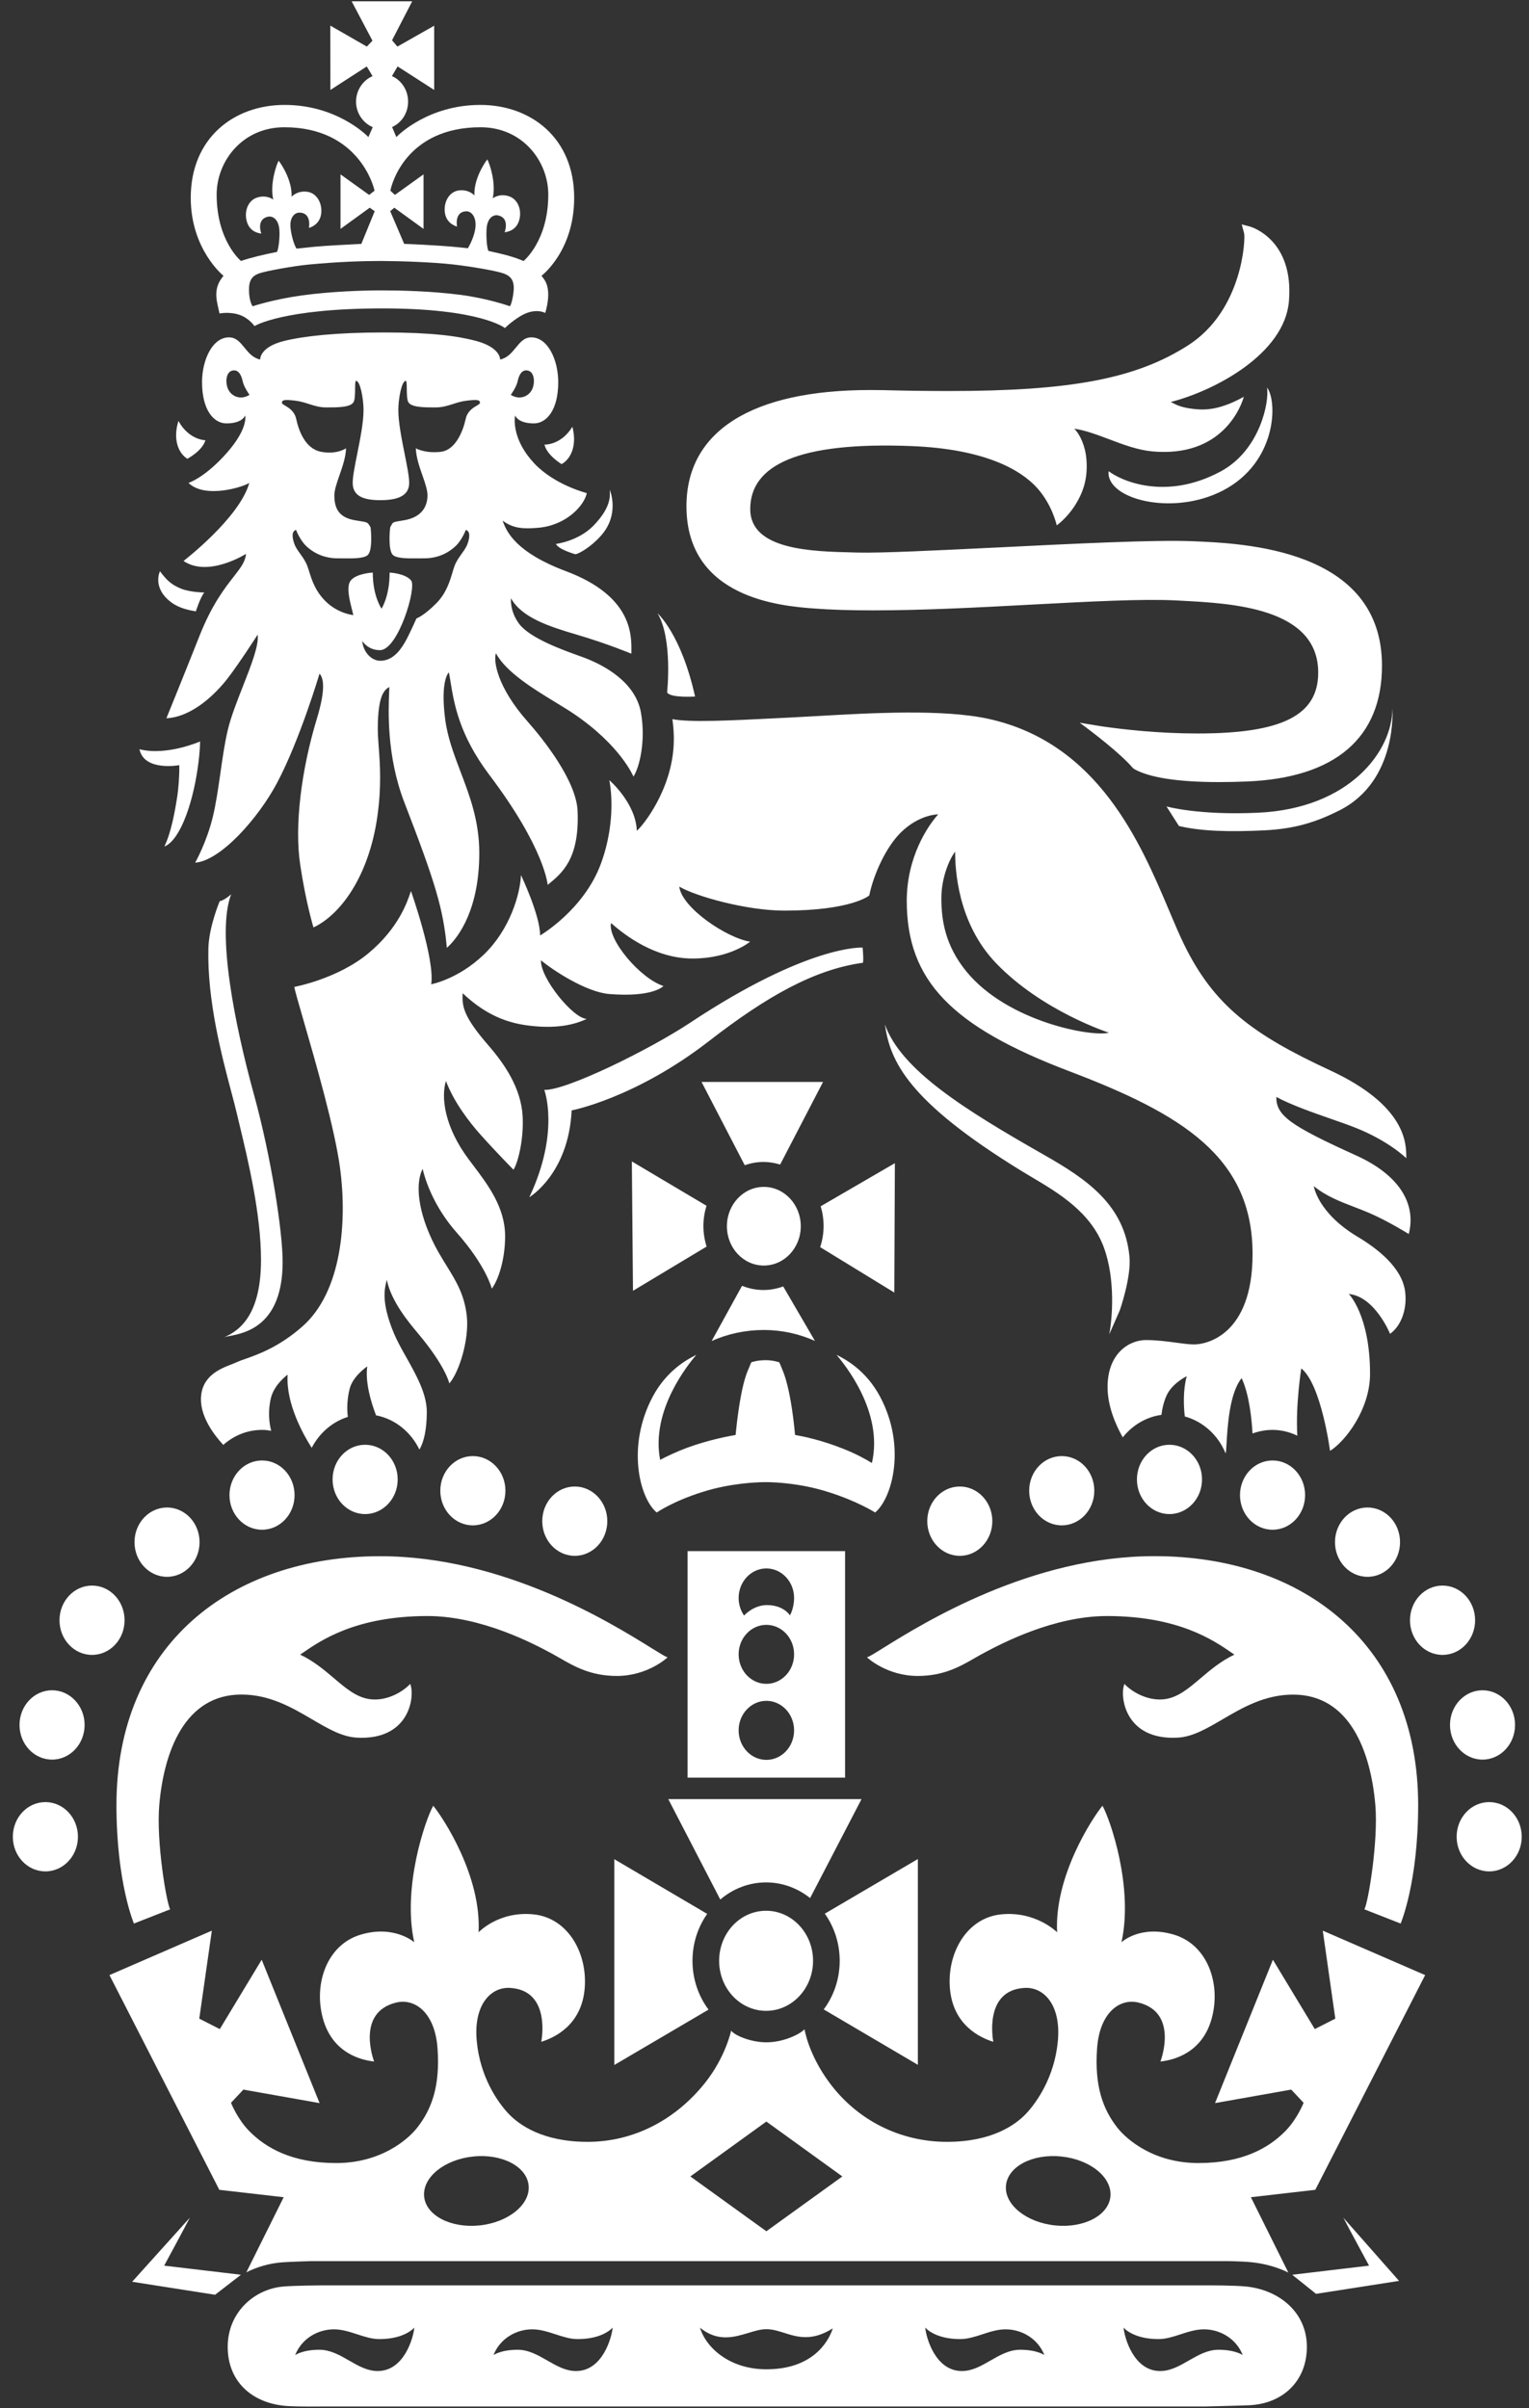 <svg width="73" height="115" viewBox="0 0 73 115" fill="none" xmlns="http://www.w3.org/2000/svg">
<rect x="0" y="0" width="73" height="115" fill="#333333" stroke="none"/>
<path id="Fill 4" fill-rule="evenodd" clip-rule="evenodd" d="M10.435 14.766C10.315 14.251 10.194 13.726 10.672 13.172C10.672 13.172 9.107 11.921 9.107 9.446C9.107 6.576 11.183 5.01 13.586 5.01C16.04 5.01 17.47 6.42 17.588 6.546L17.796 6.072C17.34 5.881 16.999 5.408 16.999 4.854C16.999 4.3 17.335 3.831 17.787 3.635L17.51 3.174L15.775 4.295L15.77 1.223L17.515 2.225L17.782 1.943L16.789 0.062H19.68L18.718 1.923L18.973 2.225L20.729 1.228V4.295L18.983 3.172L18.713 3.635C19.165 3.831 19.484 4.302 19.484 4.854C19.484 5.402 19.167 5.871 18.72 6.067L18.923 6.546C19.039 6.42 20.481 5.01 22.932 5.01C25.336 5.01 27.413 6.576 27.413 9.446C27.413 11.999 25.851 13.172 25.851 13.172C25.861 13.185 25.872 13.199 25.886 13.215C26.032 13.392 26.363 13.79 26.033 14.944C26.033 14.944 25.553 14.668 24.847 15.096C24.402 15.365 24.107 15.665 24.107 15.665C24.107 15.665 22.953 14.728 18.276 14.728C13.485 14.728 12.152 15.571 12.152 15.571C12.152 15.571 11.901 15.209 11.476 15.05C10.984 14.864 10.481 14.97 10.481 14.97C10.466 14.902 10.451 14.834 10.435 14.766ZM13.575 6.077C17.129 6.077 17.853 8.925 17.881 9.109L17.623 9.307L16.257 8.326V10.931L17.652 9.919L17.89 10.085L17.252 11.646C17.041 11.658 16.845 11.668 16.659 11.678C15.834 11.721 15.21 11.753 14.395 11.848C14.376 11.85 14.177 11.873 14.158 11.873C14.033 11.687 13.903 11.213 13.87 10.873C13.825 10.385 14.059 10.141 14.322 10.153C14.891 10.184 14.749 10.883 14.749 10.883C14.927 10.831 15.288 10.662 15.338 10.176C15.385 9.69 15.116 9.202 14.643 9.154C14.168 9.104 13.92 9.396 13.92 9.396C13.96 8.635 13.445 7.847 13.303 7.676C13.192 7.872 12.88 8.789 13.045 9.531C13.045 9.531 12.752 9.292 12.293 9.428C11.835 9.564 11.651 10.098 11.781 10.566C11.908 11.037 12.293 11.135 12.476 11.153C12.476 11.153 12.22 10.488 12.776 10.352C13.031 10.289 13.303 10.488 13.338 10.977C13.362 11.299 13.315 11.82 13.227 12.029C12.603 12.152 11.946 12.309 11.506 12.462C11.506 12.462 10.344 11.515 10.344 9.292C10.344 7.696 11.575 6.077 13.575 6.077ZM32.774 24.172C32.774 20.594 35.889 18.625 41.541 18.625C41.739 18.625 41.94 18.628 42.144 18.63L42.151 18.63C43.328 18.661 44.356 18.673 45.289 18.673C51.118 18.673 54.212 18.089 56.701 16.506C59.341 14.831 59.466 11.39 59.398 11.138L59.284 10.715L59.686 10.821L59.689 10.822C59.78 10.85 61.788 11.47 61.537 14.396C61.324 16.888 58.027 18.651 55.895 19.197C55.932 19.212 55.97 19.231 56.013 19.254C56.171 19.337 56.407 19.462 56.989 19.529C57.71 19.615 58.202 19.471 58.708 19.275C59.02 19.152 59.384 18.948 59.384 18.948L59.384 18.948C59.375 18.983 58.71 21.581 55.578 21.581C55.399 21.581 55.209 21.574 55.013 21.556C54.319 21.491 53.619 21.229 52.945 20.972L52.883 20.949C52.324 20.741 51.79 20.541 51.286 20.471C51.586 20.76 51.82 21.345 51.867 21.903C51.945 22.81 51.742 23.467 51.331 24.122C50.943 24.743 50.452 25.088 50.452 25.088C50.452 25.088 50.248 24.122 49.525 23.311C48.743 22.437 47.022 21.44 43.517 21.302C38.125 21.09 35.819 22.203 35.819 24.313C35.819 26.266 38.767 26.334 40.717 26.38L40.718 26.38L40.957 26.387C42.062 26.415 44.702 26.286 47.539 26.147L47.674 26.141C51.324 25.959 55.146 25.773 56.892 25.844L56.895 25.844C59.381 25.942 65.981 26.203 65.981 31.788C65.981 35.237 63.747 37.151 59.518 37.319C59.06 37.339 58.618 37.347 58.2 37.347C56.24 37.347 54.876 37.135 54.146 36.722L54.08 36.667C53.494 35.98 52.151 34.953 51.548 34.512L52.555 34.678C53.638 34.837 55.321 35.026 57.183 35.026C61.215 35.026 62.936 34.157 62.936 32.118C62.936 29.02 58.819 28.81 56.358 28.684L56.353 28.683L56.155 28.673C54.578 28.59 52.04 28.724 49.296 28.87C46.722 29.008 44.063 29.147 41.683 29.147C40.584 29.147 39.655 29.119 38.844 29.056L38.839 29.056C37.333 28.939 32.774 28.588 32.774 24.172ZM25.489 20.219C24.714 20.219 24.594 19.839 24.594 19.839C24.553 20.05 24.476 21.027 25.508 22.128C26.485 23.167 28.016 23.547 28.016 23.547C27.896 24.142 27.04 25.083 25.709 25.202C24.993 25.265 24.504 25.242 23.998 24.862C24.178 25.405 24.653 26.39 27.021 27.276C30.177 28.459 30.154 30.309 30.145 31.102V31.102C30.144 31.143 30.143 31.181 30.143 31.216C30.143 31.216 29.011 30.741 27.539 30.307C26.208 29.915 24.922 29.499 24.395 28.57C24.395 28.57 24.327 29.182 24.792 29.799C25.314 30.48 26.874 31.04 27.628 31.31L27.628 31.31L27.629 31.311C27.736 31.349 27.826 31.381 27.896 31.408C28.839 31.765 30.344 32.568 30.602 34.034C30.841 35.406 30.522 36.665 30.243 37.085C30.243 37.085 29.638 35.602 27.38 34.076C27.146 33.918 26.859 33.743 26.547 33.553L26.547 33.553C25.491 32.91 24.155 32.096 23.679 31.196C23.551 31.539 23.717 32.792 25.192 34.459C25.936 35.3 27.522 37.286 27.577 38.739C27.668 41.016 26.839 41.692 26.166 42.241L26.147 42.256C26.147 42.256 26.026 40.529 23.362 37.002C21.923 35.096 21.679 33.593 21.515 32.587C21.487 32.412 21.461 32.252 21.431 32.108C21.431 32.108 21.013 32.458 21.252 34.331C21.365 35.213 21.672 36.021 21.989 36.856C22.426 38.006 22.883 39.208 22.883 40.731C22.883 43.359 21.939 44.724 21.334 45.263C21.164 43.389 20.776 42.128 19.304 38.314C18.449 36.1 18.544 33.878 18.579 33.06C18.584 32.949 18.588 32.863 18.588 32.807C18.358 32.938 18.044 33.178 18.037 34.776C18.036 35.049 18.058 35.348 18.082 35.685L18.082 35.686L18.083 35.686L18.083 35.686C18.143 36.509 18.22 37.558 18.016 38.993C17.612 41.831 16.271 43.674 14.967 44.288C14.967 44.288 14.61 43.145 14.331 41.282C14.052 39.416 14.39 36.75 15.125 34.331C15.551 32.933 15.456 32.382 15.255 32.17C15.255 32.17 14.322 35.32 13.227 37.387C12.343 39.054 10.542 41.101 9.318 41.196C9.318 41.196 9.857 40.245 10.154 39.036C10.31 38.403 10.416 37.661 10.523 36.917C10.624 36.207 10.725 35.496 10.871 34.877C11.018 34.248 11.315 33.493 11.6 32.766C11.996 31.757 12.371 30.802 12.301 30.307C12.301 30.307 11.426 31.672 10.871 32.392C10.313 33.112 9.2 34.235 7.944 34.3C7.944 34.3 8.639 32.599 9.528 30.358C10.118 28.869 10.727 28.089 11.158 27.538C11.489 27.113 11.715 26.824 11.745 26.45C11.745 26.45 9.944 27.593 8.762 26.788C8.762 26.788 11.438 24.733 11.903 23.059C11.646 23.243 9.795 23.84 8.999 23.059C8.999 23.059 9.686 22.853 10.66 21.813C11.695 20.712 11.745 20.05 11.705 19.839C11.705 19.839 11.587 20.219 10.812 20.219C10.213 20.219 9.646 19.595 9.646 18.25C9.646 17.19 10.14 16.11 10.934 16.11C11.272 16.11 11.466 16.348 11.673 16.602C11.867 16.841 12.073 17.093 12.421 17.17C12.421 17.17 12.381 16.571 13.575 16.279C14.506 16.052 16.033 15.876 18.337 15.876C20.606 15.876 21.847 16.045 22.727 16.279C23.913 16.599 23.878 17.17 23.878 17.17C24.226 17.093 24.432 16.84 24.628 16.601C24.834 16.348 25.028 16.11 25.364 16.11C26.161 16.11 26.652 17.19 26.652 18.25C26.652 19.595 26.087 20.219 25.489 20.219ZM24.714 18.207C24.773 17.92 24.918 17.608 25.232 17.704C25.442 17.767 25.549 18.081 25.461 18.442C25.341 18.917 24.832 19.139 24.386 18.855C24.386 18.855 24.655 18.492 24.714 18.207ZM60.492 18.505C61 19.169 60.967 22.08 58.391 23.422C55.973 24.68 52.78 23.822 52.931 22.5C53.505 22.948 55.649 23.933 58.289 22.508C60.14 21.506 60.61 19.215 60.492 18.505ZM9.807 21.022C9.807 21.022 9.025 21.022 8.519 20.101C8.245 20.982 8.516 21.642 8.944 21.908C8.944 21.908 9.66 21.536 9.807 21.022ZM27.328 20.38C27.56 21.276 27.253 21.921 26.813 22.163C26.813 22.163 26.116 21.75 25.995 21.231C25.995 21.231 26.778 21.274 27.328 20.38ZM29.114 23.407C29.131 23.714 29.161 24.249 28.338 25.098C27.607 25.851 26.541 25.974 26.541 25.974C26.671 26.246 27.473 26.468 27.473 26.468C27.773 26.402 28.468 25.919 28.858 25.373C29.55 24.404 29.113 23.389 29.113 23.389L29.114 23.407ZM9.554 35.408C9.554 35.408 7.947 36.111 6.659 35.778C6.881 36.853 8.559 36.539 8.559 36.539C8.573 37.012 8.516 37.687 8.469 37.989C8.351 38.762 8.176 39.736 7.85 40.421C7.85 40.421 8.084 40.355 8.346 39.998C9.176 38.86 9.535 36.498 9.554 35.408ZM31.394 29.288C31.394 29.288 32.524 30.28 33.185 33.261C33.185 33.261 31.999 33.341 31.85 33.064C31.85 33.064 32.129 30.516 31.394 29.288ZM8.649 28.112C8.15 27.913 7.933 27.669 7.637 27.279C7.637 27.279 7.242 28.069 8.183 28.769C8.574 29.059 9.068 29.145 9.333 29.192L9.351 29.195C9.351 29.195 9.556 28.538 9.753 28.293C9.753 28.293 9.098 28.291 8.649 28.112ZM11.504 108.627L10.27 109.582L6.309 108.962L9.062 105.903C8.89 106.248 7.838 108.192 7.838 108.192L11.504 108.627ZM66.796 108.92L64.137 105.903C64.309 106.248 65.364 108.192 65.364 108.192L61.695 108.627L62.834 109.539L66.796 108.92ZM41.782 72.227C41.782 72.227 40.926 71.675 39.492 71.232C38.234 70.84 37.057 70.777 36.556 70.777C36.057 70.777 34.842 70.84 33.585 71.232C32.15 71.675 31.354 72.227 31.354 72.227C30.534 71.544 29.905 69.067 31.16 66.701C31.837 65.427 32.83 64.912 33.172 64.735C33.201 64.719 33.225 64.707 33.245 64.696L33.229 64.715L33.229 64.715C32.882 65.133 31.061 67.326 31.517 69.712C31.85 69.538 32.304 69.321 32.793 69.14C33.783 68.773 34.745 68.589 35.121 68.523C35.121 68.523 35.211 67.506 35.388 66.592C35.536 65.829 35.667 65.527 35.781 65.265L35.781 65.265C35.811 65.195 35.84 65.128 35.868 65.056C35.868 65.056 36.123 64.953 36.558 64.953C36.925 64.953 37.208 65.056 37.208 65.056C37.234 65.121 37.26 65.182 37.287 65.246C37.404 65.52 37.537 65.832 37.691 66.592C37.875 67.506 37.958 68.523 37.958 68.523C38.331 68.589 39.206 68.76 40.283 69.193C40.867 69.425 41.316 69.671 41.628 69.863C42.196 67.41 40.294 65.124 39.95 64.711L39.938 64.696C39.957 64.707 39.981 64.719 40.01 64.734L40.011 64.734C40.352 64.912 41.345 65.426 42.021 66.701C43.278 69.067 42.602 71.544 41.782 72.227ZM63.955 38.696C66.739 37.291 66.477 33.835 66.477 33.835C66.477 35.864 64.442 38.608 60.062 38.81C57.207 38.943 55.692 38.51 55.692 38.51C55.938 38.9 56.287 39.444 56.287 39.444C57.327 39.693 58.694 39.736 60.376 39.651C61.818 39.578 62.816 39.27 63.955 38.696ZM12.14 52.325C11.192 48.885 10.334 44.537 11.036 42.705C11.036 42.705 10.724 42.992 10.49 43.034C10.49 43.034 9.975 44.245 9.949 45.285C9.887 47.782 10.596 50.454 11.043 52.141C11.144 52.521 11.231 52.851 11.294 53.118C11.335 53.293 11.38 53.481 11.428 53.68C11.844 55.409 12.461 57.979 12.461 60.165C12.461 62.686 11.522 63.512 10.707 63.857C10.699 63.86 10.693 63.863 10.686 63.866L10.707 63.857C10.761 63.837 10.847 63.82 10.957 63.8C11.697 63.659 13.494 63.318 13.494 60.26C13.494 58.777 12.934 55.215 12.14 52.325ZM52.959 63.72C53.094 63.032 53.276 61.139 52.702 59.568C52.083 57.887 50.54 56.972 49.292 56.231C49.115 56.126 48.944 56.024 48.783 55.925C43.332 52.579 42.496 50.673 42.248 48.918C43.013 51.093 46.067 52.997 49.844 55.147C51.884 56.307 53.702 57.541 53.926 60.026C54.014 61.001 53.463 62.574 53.463 62.574L52.959 63.72ZM25.986 52.045C25.986 52.045 26.747 54.049 25.272 57.171C25.272 57.171 27.144 56.066 27.293 53.025C27.293 53.025 30.323 52.45 33.845 49.719C36.634 47.553 38.915 46.287 41.2 45.975C41.2 45.975 41.241 45.867 41.184 45.25C41.184 45.25 38.617 45.079 32.932 48.85C31.004 50.127 27.016 52.09 25.986 52.045ZM36.468 60.434C35.495 60.434 34.705 59.596 34.705 58.556C34.705 57.519 35.495 56.678 36.468 56.678C37.44 56.678 38.232 57.519 38.232 58.556C38.232 59.596 37.44 60.434 36.468 60.434ZM35.428 61.401L33.977 64.037C34.743 63.697 35.584 63.511 36.468 63.511C37.331 63.511 38.154 63.697 38.908 64.032L37.393 61.431C37.097 61.539 36.783 61.602 36.454 61.602C36.09 61.602 35.748 61.529 35.428 61.401ZM39.295 51.667L37.248 55.61C36.996 55.535 36.728 55.487 36.454 55.487C36.138 55.487 35.837 55.545 35.556 55.643L33.495 51.667H39.295ZM33.731 57.579L30.167 55.462L30.221 61.64L33.736 59.528C33.639 59.218 33.583 58.888 33.583 58.546C33.583 58.208 33.637 57.884 33.731 57.579ZM39.182 57.604L42.725 55.545L42.697 61.723L39.158 59.555C39.262 59.238 39.321 58.901 39.321 58.546C39.321 58.218 39.272 57.901 39.182 57.604ZM71.1 89.365C71.958 89.365 72.653 88.624 72.653 87.711C72.653 86.794 71.958 86.056 71.1 86.056C70.242 86.056 69.545 86.794 69.545 87.711C69.545 88.624 70.242 89.365 71.1 89.365ZM69.228 82.371C69.228 81.457 69.925 80.716 70.781 80.716C71.639 80.716 72.334 81.457 72.334 82.371C72.334 83.287 71.639 84.027 70.781 84.027C69.925 84.027 69.228 83.287 69.228 82.371ZM67.318 77.373C67.318 78.287 68.013 79.027 68.871 79.027C69.732 79.027 70.427 78.287 70.427 77.373C70.427 76.457 69.732 75.716 68.871 75.716C68.013 75.716 67.318 76.457 67.318 77.373ZM50.374 106.271C48.993 106.127 47.944 105.274 48.029 104.368C48.112 103.459 49.293 102.837 50.671 102.98C52.049 103.121 53.099 103.975 53.016 104.884C52.933 105.793 51.749 106.412 50.374 106.271ZM32.961 103.932L36.589 106.55L40.217 103.932L36.589 101.311L32.961 103.932ZM22.894 106.271C21.516 106.412 20.332 105.793 20.249 104.884C20.167 103.975 21.216 103.121 22.596 102.98C23.972 102.837 25.156 103.459 25.239 104.368C25.322 105.274 24.272 106.127 22.894 106.271ZM62.773 96.895L63.752 96.397L63.154 92.195L68.042 94.317L62.797 104.571L59.722 104.924L61.511 108.522C60.993 108.27 60.414 108.101 59.788 108.033C59.266 107.975 58.45 107.975 58.45 107.975H14.889C14.889 107.975 13.913 108.001 13.478 108.033C12.868 108.079 12.286 108.247 11.762 108.509L13.544 104.924L10.471 104.571L5.226 94.317L10.114 92.195L9.514 96.397L10.495 96.895L12.494 93.584L15.258 100.43L11.62 99.785L11.029 100.415C11.029 100.415 11.332 101.193 11.906 101.772C12.7 102.575 13.946 103.293 16.054 103.293C18.162 103.293 19.462 102.19 19.923 101.598C20.616 100.712 21.015 99.609 20.89 97.827C20.772 96.11 19.81 95.41 18.912 95.629C16.959 96.11 17.862 98.443 17.862 98.443C17.219 98.376 15.865 98.031 15.416 96.386C14.964 94.737 15.607 92.867 17.219 92.386C18.829 91.905 19.777 92.748 19.777 92.748C19.198 90.143 20.299 86.918 20.684 86.23C21.178 86.834 22.989 89.599 22.849 92.273C22.849 92.273 23.807 91.248 25.471 91.417C27.135 91.585 28.078 93.307 27.91 95.012C27.74 96.719 26.466 97.311 25.842 97.502C25.842 97.502 26.343 95.034 24.343 94.929C23.421 94.881 22.601 95.749 22.762 97.467C22.918 99.176 23.757 100.385 24.284 100.941C24.788 101.467 25.898 102.28 28.056 102.28C30.283 102.28 32.285 101.205 33.679 99.44C34.648 98.212 34.908 96.968 34.908 96.968C35.067 97.195 35.844 97.527 36.589 97.527C37.423 97.527 38.201 97.132 38.411 96.903C38.411 96.903 38.589 98.086 39.589 99.44C40.924 101.253 42.983 102.28 45.212 102.28C47.367 102.28 48.48 101.467 48.984 100.941C49.508 100.385 50.348 99.176 50.506 97.467C50.664 95.749 49.846 94.881 48.922 94.929C46.925 95.034 47.424 97.502 47.424 97.502C46.802 97.311 45.528 96.719 45.358 95.012C45.188 93.307 46.133 91.585 47.797 91.417C49.461 91.248 50.471 92.273 50.471 92.273C50.333 89.599 52.142 86.834 52.636 86.23C53.021 86.918 54.122 90.143 53.543 92.748C53.543 92.748 54.439 91.905 56.049 92.386C57.658 92.867 58.303 94.737 57.852 96.386C57.403 98.031 56.049 98.376 55.403 98.443C55.403 98.443 56.306 96.11 54.356 95.629C53.458 95.41 52.496 96.11 52.378 97.827C52.253 99.609 52.65 100.712 53.342 101.598C53.806 102.19 55.105 103.293 57.214 103.293C59.322 103.293 60.568 102.575 61.362 101.772C61.934 101.193 62.239 100.415 62.239 100.415L61.648 99.785L58.01 100.43L60.773 93.584L62.773 96.895ZM58.176 112.208C57.655 112.208 57.204 112.467 56.757 112.723C56.319 112.975 55.884 113.225 55.392 113.225C54.12 113.225 53.683 111.616 53.642 111.148C53.642 111.148 54.08 111.699 55.313 111.699C55.665 111.699 56.012 111.586 56.365 111.471C56.727 111.353 57.095 111.233 57.479 111.233C58.235 111.233 59.013 111.659 59.332 112.462C59.332 112.462 58.972 112.208 58.176 112.208ZM47.288 112.724C47.735 112.467 48.187 112.208 48.71 112.208C49.506 112.208 49.863 112.462 49.863 112.462C49.544 111.659 48.766 111.233 48.01 111.233C47.628 111.233 47.261 111.353 46.9 111.471C46.547 111.586 46.198 111.699 45.845 111.699C44.611 111.699 44.174 111.148 44.174 111.148C44.214 111.616 44.651 113.225 45.925 113.225C46.416 113.225 46.85 112.976 47.288 112.724ZM36.589 113.142C34.899 113.142 33.734 112.172 33.419 111.155C34.271 111.846 35.045 111.611 35.732 111.404C36.035 111.312 36.321 111.226 36.589 111.226C36.882 111.226 37.159 111.313 37.447 111.404C38.074 111.602 38.753 111.817 39.761 111.188C39.522 111.918 38.719 113.142 36.589 113.142ZM26.133 112.723C26.571 112.975 27.006 113.225 27.499 113.225C28.773 113.225 29.21 111.616 29.25 111.148C29.25 111.148 28.813 111.699 27.577 111.699C27.225 111.699 26.878 111.586 26.526 111.471C26.163 111.353 25.795 111.233 25.412 111.233C24.657 111.233 23.878 111.659 23.561 112.462C23.561 112.462 23.918 112.208 24.714 112.208C25.235 112.208 25.686 112.467 26.133 112.723ZM18.03 113.225C17.539 113.225 17.105 112.976 16.668 112.724C16.221 112.467 15.769 112.208 15.246 112.208C14.451 112.208 14.092 112.462 14.092 112.462C14.411 111.659 15.189 111.233 15.945 111.233C16.327 111.233 16.694 111.353 17.056 111.471C17.409 111.586 17.757 111.699 18.11 111.699C19.344 111.699 19.781 111.148 19.781 111.148C19.741 111.616 19.304 113.225 18.03 113.225ZM57.654 109.134C57.654 109.134 58.935 109.128 59.523 109.191C61.114 109.368 62.395 110.448 62.395 112.069C62.395 113.688 61.263 114.783 59.641 114.859C59.124 114.881 57.573 114.917 57.573 114.917H15.404C15.404 114.917 14.182 114.937 13.624 114.889C11.984 114.74 10.871 113.688 10.871 112.069C10.871 110.448 12.109 109.322 13.506 109.191C14.002 109.144 15.286 109.134 15.286 109.134H57.654ZM4.394 79.027C3.536 79.027 2.841 78.287 2.841 77.373C2.841 76.457 3.536 75.716 4.394 75.716C5.255 75.716 5.947 76.457 5.947 77.373C5.947 78.287 5.255 79.027 4.394 79.027ZM2.487 84.027C3.343 84.027 4.04 83.287 4.04 82.371C4.04 81.457 3.343 80.716 2.487 80.716C1.627 80.716 0.932 81.457 0.932 82.371C0.932 83.287 1.627 84.027 2.487 84.027ZM3.721 87.711C3.721 88.624 3.026 89.365 2.168 89.365C1.307 89.365 0.613 88.624 0.613 87.711C0.613 86.794 1.307 86.056 2.168 86.056C3.026 86.056 3.721 86.794 3.721 87.711ZM7.975 71.988C7.117 71.988 6.422 72.728 6.422 73.642C6.422 74.558 7.117 75.298 7.975 75.298C8.833 75.298 9.528 74.558 9.528 73.642C9.528 72.728 8.833 71.988 7.975 71.988ZM46.138 46.39C45.112 45.134 44.944 43.913 44.944 42.893C44.944 41.869 45.36 40.975 45.602 40.67C45.602 41.433 45.687 44.056 47.568 46.008C49.778 48.299 52.941 49.313 52.941 49.313C52.163 49.535 48.107 48.805 46.138 46.39ZM67.141 55.278L67.141 55.308C67.141 55.308 66.307 54.48 64.695 53.845C64.369 53.717 63.973 53.578 63.551 53.431C62.665 53.122 61.662 52.771 60.934 52.383C60.934 53.274 61.582 53.742 64.754 55.18C66.867 56.139 67.618 57.531 67.259 58.928C67.259 58.928 66.245 58.294 65.352 57.914C65.125 57.817 64.895 57.729 64.665 57.64C63.985 57.379 63.305 57.118 62.726 56.642C62.726 56.642 62.903 57.914 64.813 59.057C65.768 59.628 66.921 60.52 67.082 61.65C67.2 62.488 66.902 63.317 66.366 63.694C66.366 63.694 65.65 61.917 64.397 61.791C64.397 61.791 65.411 62.808 65.411 65.6C65.411 67.315 64.217 68.841 63.501 69.284C63.501 69.284 63.083 66.106 62.128 65.346C62.128 65.346 61.851 67.066 61.939 68.559C61.577 68.385 61.18 68.282 60.757 68.282C60.421 68.282 60.1 68.345 59.8 68.453C59.762 67.77 59.644 66.587 59.28 65.812C58.697 66.529 58.606 68.133 58.56 68.932C58.545 69.196 58.535 69.373 58.514 69.4C58.157 68.533 57.441 67.881 56.566 67.64C56.507 67.111 56.481 66.386 56.658 65.719C56.658 65.719 55.954 66.056 55.692 66.65C55.557 66.96 55.484 67.275 55.451 67.564C54.711 67.667 54.063 68.063 53.605 68.639C53.269 68.047 52.879 67.156 52.879 66.235C52.879 64.623 53.914 63.992 54.709 63.992C55.222 63.992 55.711 64.057 56.14 64.115C56.475 64.16 56.773 64.201 57.018 64.201C57.573 64.201 59.802 63.778 59.802 59.883C59.802 55.263 56.46 53.208 51.05 51.154C45.419 49.016 43.292 46.821 43.292 43.017C43.292 40.935 44.287 39.449 44.793 38.888C44.793 38.888 43.895 38.878 43.002 39.761C42.318 40.436 41.72 41.71 41.501 42.762C41.501 42.762 40.666 43.485 37.445 43.485C35.653 43.485 33.228 42.808 32.431 42.339C32.552 43.357 34.708 44.797 35.814 44.968C35.814 44.968 34.859 45.773 33.067 45.773C31.278 45.773 29.846 44.671 29.17 44.077C29.011 44.882 30.564 46.723 31.675 47.085C31.675 47.085 31.198 47.637 29.092 47.468C27.976 47.377 26.385 46.322 25.828 45.857C25.787 46.705 27.38 48.654 28.016 48.654C27.22 49.036 26.225 49.12 25.071 48.951C23.731 48.755 22.805 48.102 22.088 47.428C22.06 48.029 22.088 48.505 23.322 49.925C24.088 50.809 24.882 51.962 24.953 53.316C25.012 54.452 24.714 55.562 24.516 55.857C24.516 55.857 23.719 55.054 22.923 54.163C22.396 53.573 21.651 52.596 21.292 51.62C21.053 52.383 21.209 53.79 22.367 55.348C22.439 55.445 22.514 55.544 22.589 55.643C23.304 56.589 24.116 57.663 24.116 59.034C24.116 60.137 23.8 61.111 23.48 61.537C23.48 61.537 23.221 60.462 21.809 58.865C20.883 57.821 20.377 56.663 20.178 55.817C19.762 56.645 20.03 58.203 20.935 59.8C21.067 60.032 21.199 60.245 21.326 60.451C21.783 61.191 22.176 61.828 22.287 62.851C22.407 63.949 21.93 65.515 21.453 66.064C21.453 66.064 21.292 65.26 19.94 63.652C19.521 63.156 18.666 62.128 18.467 61.111L18.464 61.123C18.355 61.553 18.194 62.192 18.805 63.667C18.957 64.031 19.175 64.42 19.401 64.821C19.873 65.662 20.377 66.56 20.377 67.421C20.377 68.246 20.245 68.846 20.025 69.223C19.616 68.38 18.86 67.76 17.954 67.587C17.716 66.965 17.43 66.021 17.534 65.25C17.534 65.25 16.848 65.709 16.695 66.315C16.569 66.806 16.56 67.292 16.607 67.662C15.865 67.894 15.25 68.433 14.882 69.138C14.511 68.561 13.641 67.04 13.733 65.643C13.733 65.643 13.097 66.106 12.939 66.743C12.787 67.35 12.844 67.942 12.948 68.324C12.806 68.299 12.66 68.282 12.511 68.282C11.804 68.282 11.164 68.553 10.66 68.999C10.228 68.531 9.594 67.698 9.594 66.829C9.594 65.717 10.506 65.364 11.053 65.152C11.153 65.113 11.24 65.079 11.308 65.046C11.402 65.001 11.536 64.954 11.701 64.896C12.302 64.685 13.326 64.327 14.449 63.332C16.321 61.673 16.572 58.342 16.241 55.817C15.989 53.902 15.056 50.679 14.492 48.73L14.492 48.73C14.25 47.895 14.076 47.293 14.052 47.128C14.052 47.128 16.12 46.748 17.593 45.519C19.02 44.328 19.437 43.094 19.605 42.596L19.621 42.551C19.621 42.551 20.774 45.809 20.587 47.002C20.587 47.002 21.869 46.768 23.102 45.582C24.336 44.396 24.832 42.722 24.873 41.788C24.873 41.788 25.787 43.699 25.787 44.671C25.787 44.671 27.877 43.457 28.692 41.237C29.219 39.809 29.29 38.314 29.092 37.256C29.092 37.256 30.354 38.339 30.404 39.671C30.68 39.452 32.079 37.724 32.167 35.517C32.183 35.134 32.162 34.769 32.103 34.341C32.922 34.505 34.836 34.409 36.98 34.302L37.227 34.289L37.662 34.268C38.068 34.248 38.511 34.223 38.978 34.196L38.98 34.196L38.983 34.196L38.984 34.196C41.613 34.045 45.033 33.85 47.211 34.331C52.441 35.488 54.456 40.259 55.82 43.487L55.82 43.487C56.069 44.078 56.297 44.618 56.519 45.074C57.951 48.019 59.802 49.397 63.501 51.111C67.144 52.802 67.142 54.616 67.141 55.278ZM21.039 21.576C21.76 21.498 22.112 20.561 22.233 20.008C22.314 19.633 22.592 19.47 22.767 19.368C22.849 19.319 22.909 19.284 22.913 19.247C22.93 19.079 22.748 19.079 22.273 19.134C22.037 19.162 21.832 19.227 21.629 19.292L21.629 19.292C21.369 19.375 21.112 19.456 20.8 19.456C20.245 19.456 19.644 19.456 19.495 19.204C19.428 19.088 19.424 18.802 19.421 18.562V18.562C19.419 18.358 19.416 18.187 19.375 18.187C19.176 18.187 19.018 19.033 19.018 19.585C19.018 20.167 19.177 20.964 19.319 21.673C19.433 22.243 19.536 22.757 19.536 23.059C19.536 23.696 18.954 23.885 18.158 23.885C17.361 23.885 16.839 23.696 16.839 23.059C16.839 22.757 16.941 22.243 17.055 21.673C17.197 20.964 17.356 20.167 17.356 19.585C17.356 19.033 17.198 18.187 16.999 18.187C16.958 18.187 16.956 18.356 16.954 18.559C16.951 18.799 16.948 19.087 16.879 19.204C16.73 19.456 16.132 19.456 15.574 19.456C15.263 19.456 15.007 19.375 14.748 19.292L14.748 19.292L14.748 19.292C14.544 19.227 14.338 19.162 14.102 19.134C13.629 19.079 13.445 19.079 13.463 19.247C13.467 19.285 13.527 19.32 13.61 19.368C13.784 19.471 14.062 19.634 14.142 20.008C14.262 20.561 14.57 21.433 15.335 21.576C16.09 21.717 16.522 21.407 16.522 21.407C16.506 21.843 16.347 22.298 16.203 22.71C16.078 23.069 15.964 23.397 15.964 23.653C15.964 24.205 16.122 24.695 16.919 24.839C17.034 24.86 17.126 24.874 17.203 24.887C17.399 24.918 17.485 24.932 17.547 24.978C17.594 25.014 17.627 25.07 17.686 25.168L17.686 25.168L17.692 25.179C17.73 25.496 17.77 26.279 17.571 26.491C17.401 26.674 16.868 26.669 16.366 26.663L16.366 26.663C16.283 26.663 16.202 26.662 16.122 26.662C15.359 26.662 14.865 26.312 14.612 26.068C14.314 25.781 14.135 25.305 14.135 25.305C13.927 25.368 13.934 25.635 14.054 25.972C14.111 26.136 14.22 26.287 14.335 26.448C14.458 26.62 14.589 26.803 14.671 27.022C14.703 27.107 14.733 27.201 14.764 27.303C14.889 27.703 15.048 28.21 15.527 28.696C16.134 29.308 16.869 29.373 16.869 29.373C16.855 29.305 16.833 29.22 16.808 29.123C16.694 28.678 16.519 27.996 16.747 27.719C17.025 27.377 17.798 27.342 17.798 27.342C17.798 28.485 18.217 29.064 18.217 29.064C18.217 29.064 18.602 28.485 18.602 27.342C18.602 27.342 19.349 27.377 19.628 27.719C19.904 28.057 19.004 31.048 18.141 31.048C17.552 31.048 17.295 30.607 17.295 30.607C17.335 31.116 17.713 31.554 18.162 31.554C18.808 31.554 19.186 30.932 19.365 30.612C19.545 30.295 19.883 29.532 19.883 29.532C19.883 29.532 20.228 29.419 20.836 28.804C21.306 28.327 21.475 27.763 21.602 27.338C21.637 27.22 21.669 27.113 21.703 27.022C21.785 26.803 21.916 26.62 22.039 26.448L22.039 26.448L22.039 26.448C22.154 26.287 22.263 26.136 22.32 25.972C22.441 25.635 22.448 25.368 22.24 25.305C22.24 25.305 22.062 25.781 21.762 26.068C21.509 26.312 21.018 26.662 20.252 26.662C20.174 26.662 20.092 26.663 20.009 26.663C19.496 26.669 18.919 26.675 18.748 26.491C18.55 26.279 18.59 25.496 18.63 25.179C18.653 25.14 18.67 25.108 18.685 25.08C18.713 25.028 18.731 24.994 18.758 24.97C18.805 24.927 18.881 24.914 19.092 24.878L19.092 24.878C19.155 24.868 19.23 24.855 19.32 24.839C20.117 24.695 20.41 24.205 20.41 23.653C20.41 23.397 20.296 23.069 20.171 22.71C20.027 22.298 19.869 21.843 19.852 21.407C19.852 21.407 20.278 21.662 21.039 21.576ZM10.84 18.442C10.75 18.081 10.859 17.767 11.067 17.704C11.383 17.608 11.525 17.92 11.587 18.207C11.646 18.492 11.913 18.855 11.913 18.855C11.466 19.139 10.958 18.917 10.84 18.442ZM59.202 71.396C59.202 72.312 59.899 73.05 60.757 73.05C61.615 73.05 62.31 72.312 62.31 71.396C62.31 70.482 61.615 69.742 60.757 69.742C59.899 69.742 59.202 70.482 59.202 71.396ZM55.834 72.302C54.975 72.302 54.281 71.562 54.281 70.648C54.281 69.732 54.975 68.992 55.834 68.992C56.691 68.992 57.389 69.732 57.389 70.648C57.389 71.562 56.691 72.302 55.834 72.302ZM40.09 93.635C40.09 94.511 39.803 95.319 39.328 95.956L43.822 98.602V88.775L39.38 91.384C39.825 92.011 40.09 92.789 40.09 93.635ZM33.828 95.966L29.33 98.61V88.783L33.764 91.394C33.325 92.018 33.062 92.791 33.062 93.635C33.062 94.516 33.351 95.327 33.828 95.966ZM21.022 71.187C21.022 72.101 21.717 72.841 22.575 72.841C23.433 72.841 24.131 72.101 24.131 71.187C24.131 70.271 23.433 69.533 22.575 69.533C21.717 69.533 21.022 70.271 21.022 71.187ZM27.442 70.986C28.3 70.986 28.995 71.726 28.995 72.64C28.995 73.556 28.3 74.296 27.442 74.296C26.584 74.296 25.889 73.556 25.889 72.64C25.889 71.726 26.584 70.986 27.442 70.986ZM37.913 82.63C37.913 81.852 37.319 81.22 36.589 81.22C35.859 81.22 35.265 81.852 35.265 82.63C35.265 83.41 35.859 84.04 36.589 84.04C37.319 84.04 37.913 83.41 37.913 82.63ZM36.589 77.592C37.319 77.592 37.913 78.221 37.913 78.999C37.913 79.78 37.319 80.409 36.589 80.409C35.859 80.409 35.265 79.78 35.265 78.999C35.265 78.221 35.859 77.592 36.589 77.592ZM37.913 76.308C37.913 75.53 37.319 74.898 36.589 74.898C35.859 74.898 35.265 75.53 35.265 76.308C35.265 76.623 35.362 76.915 35.525 77.149C35.525 77.149 35.96 76.648 36.617 76.648C37.421 76.648 37.714 77.139 37.714 77.139C37.839 76.922 37.913 76.58 37.913 76.308ZM32.828 84.888H40.347V74.07H32.828V84.888ZM47.377 72.64C47.377 71.726 46.682 70.986 45.824 70.986C44.966 70.986 44.271 71.726 44.271 72.64C44.271 73.554 44.966 74.296 45.824 74.296C46.682 74.296 47.377 73.554 47.377 72.64ZM50.693 69.533C51.551 69.533 52.246 70.271 52.246 71.187C52.246 72.101 51.551 72.841 50.693 72.841C49.832 72.841 49.137 72.101 49.137 71.187C49.137 70.271 49.832 69.533 50.693 69.533ZM15.879 70.648C15.879 71.562 16.574 72.302 17.432 72.302C18.29 72.302 18.987 71.562 18.987 70.648C18.987 69.732 18.29 68.992 17.432 68.992C16.574 68.992 15.879 69.732 15.879 70.648ZM12.511 73.05C11.653 73.05 10.956 72.312 10.956 71.396C10.956 70.482 11.653 69.742 12.511 69.742C13.369 69.742 14.064 70.482 14.064 71.396C14.064 72.312 13.369 73.05 12.511 73.05ZM14.448 78.934C15.319 78.332 16.997 77.171 20.417 77.171C22.999 77.171 25.523 78.522 26.288 78.931L26.326 78.951C26.458 79.022 26.591 79.099 26.729 79.178C27.416 79.575 28.206 80.032 29.449 80.032C30.94 80.032 31.874 79.143 31.874 79.143C31.779 79.12 31.513 78.955 31.099 78.698L31.099 78.698C29.171 77.5 24.045 74.314 18.151 74.314C10.989 74.314 5.56 78.569 5.56 86.2C5.56 89.906 6.394 91.855 6.394 91.855L8.124 91.177C7.947 90.86 7.455 87.937 7.604 86.2C7.824 83.634 8.828 80.92 11.525 80.92C12.881 80.92 13.944 81.543 14.901 82.104C15.643 82.539 16.322 82.937 17.025 82.977C19.583 83.126 19.822 80.966 19.583 80.414C19.186 80.837 18.389 81.263 17.614 81.134C17.001 81.037 16.506 80.617 15.949 80.144C15.487 79.752 14.981 79.323 14.331 79.014C14.368 78.989 14.407 78.962 14.448 78.934ZM38.818 93.635C38.818 94.954 37.813 96.024 36.577 96.024C35.336 96.024 34.334 94.954 34.334 93.635C34.334 92.315 35.336 91.245 36.577 91.245C37.813 91.245 38.818 92.315 38.818 93.635ZM38.678 90.639L41.132 85.915H31.907L34.389 90.709C34.989 90.198 35.748 89.891 36.577 89.891C37.367 89.891 38.092 90.173 38.678 90.639ZM65.141 91.177C65.321 90.86 65.81 87.935 65.664 86.2C65.444 83.634 64.439 80.923 61.74 80.923C60.386 80.923 59.324 81.544 58.368 82.104C57.625 82.539 56.946 82.937 56.242 82.977C53.685 83.126 53.446 80.966 53.685 80.414C54.082 80.837 54.879 81.26 55.654 81.134C56.266 81.037 56.761 80.616 57.318 80.144L57.318 80.144C57.781 79.751 58.285 79.323 58.935 79.014C58.897 78.989 58.858 78.962 58.818 78.934C57.947 78.332 56.269 77.171 52.848 77.171C50.288 77.171 47.781 78.505 46.996 78.922L46.942 78.952C46.809 79.022 46.674 79.1 46.535 79.18L46.535 79.18C45.848 79.576 45.058 80.032 43.817 80.032C42.325 80.032 41.392 79.143 41.392 79.143C41.487 79.12 41.753 78.955 42.167 78.697C44.094 77.499 49.221 74.311 55.117 74.311C62.277 74.311 67.708 78.571 67.708 86.2C67.708 89.906 66.872 91.855 66.872 91.855L65.141 91.177ZM63.737 73.642C63.737 74.558 64.432 75.298 65.29 75.298C66.151 75.298 66.843 74.558 66.843 73.642C66.843 72.728 66.151 71.988 65.29 71.988C64.432 71.988 63.737 72.728 63.737 73.642ZM24.052 13.061C23.738 12.943 22.563 12.736 21.668 12.633C20.637 12.515 19.068 12.465 18.198 12.462C17.335 12.462 16.137 12.5 14.745 12.633C13.983 12.706 12.674 12.943 12.357 13.061C12.026 13.187 11.877 13.389 11.889 13.887C11.896 14.33 12.022 14.589 12.064 14.625C12.064 14.625 13.045 14.295 14.423 14.106C15.787 13.92 17.278 13.867 18.188 13.867C19.096 13.867 20.573 13.897 21.989 14.081C23.32 14.255 24.346 14.625 24.346 14.625C24.395 14.569 24.49 14.262 24.523 13.887C24.565 13.389 24.386 13.187 24.052 13.061ZM18.855 9.307L18.64 9.109C18.689 8.789 19.406 6.077 22.946 6.077C24.946 6.077 26.177 7.696 26.177 9.292C26.177 11.515 24.995 12.465 24.995 12.465C24.556 12.268 24.041 12.14 23.317 11.981C23.23 11.77 23.209 11.236 23.232 10.914C23.268 10.425 23.54 10.226 23.795 10.289C24.353 10.425 24.093 11.09 24.093 11.09C24.277 11.072 24.662 10.974 24.792 10.503C24.92 10.035 24.735 9.501 24.277 9.365C23.819 9.229 23.525 9.471 23.525 9.471C23.691 8.726 23.377 7.809 23.265 7.613C23.126 7.787 22.611 8.572 22.651 9.333C22.651 9.333 22.403 9.041 21.928 9.091C21.455 9.139 21.185 9.63 21.235 10.113C21.282 10.599 21.644 10.768 21.821 10.821C21.821 10.821 21.679 10.121 22.249 10.09C22.511 10.078 22.745 10.36 22.701 10.848C22.66 11.271 22.417 11.727 22.339 11.853C22.329 11.851 22.234 11.842 22.138 11.833C22.042 11.823 21.947 11.814 21.937 11.812C20.788 11.697 19.297 11.646 19.297 11.646L18.63 10.085L18.826 9.919L20.221 10.931V8.326L18.855 9.307Z" fill="white"/>
</svg>
